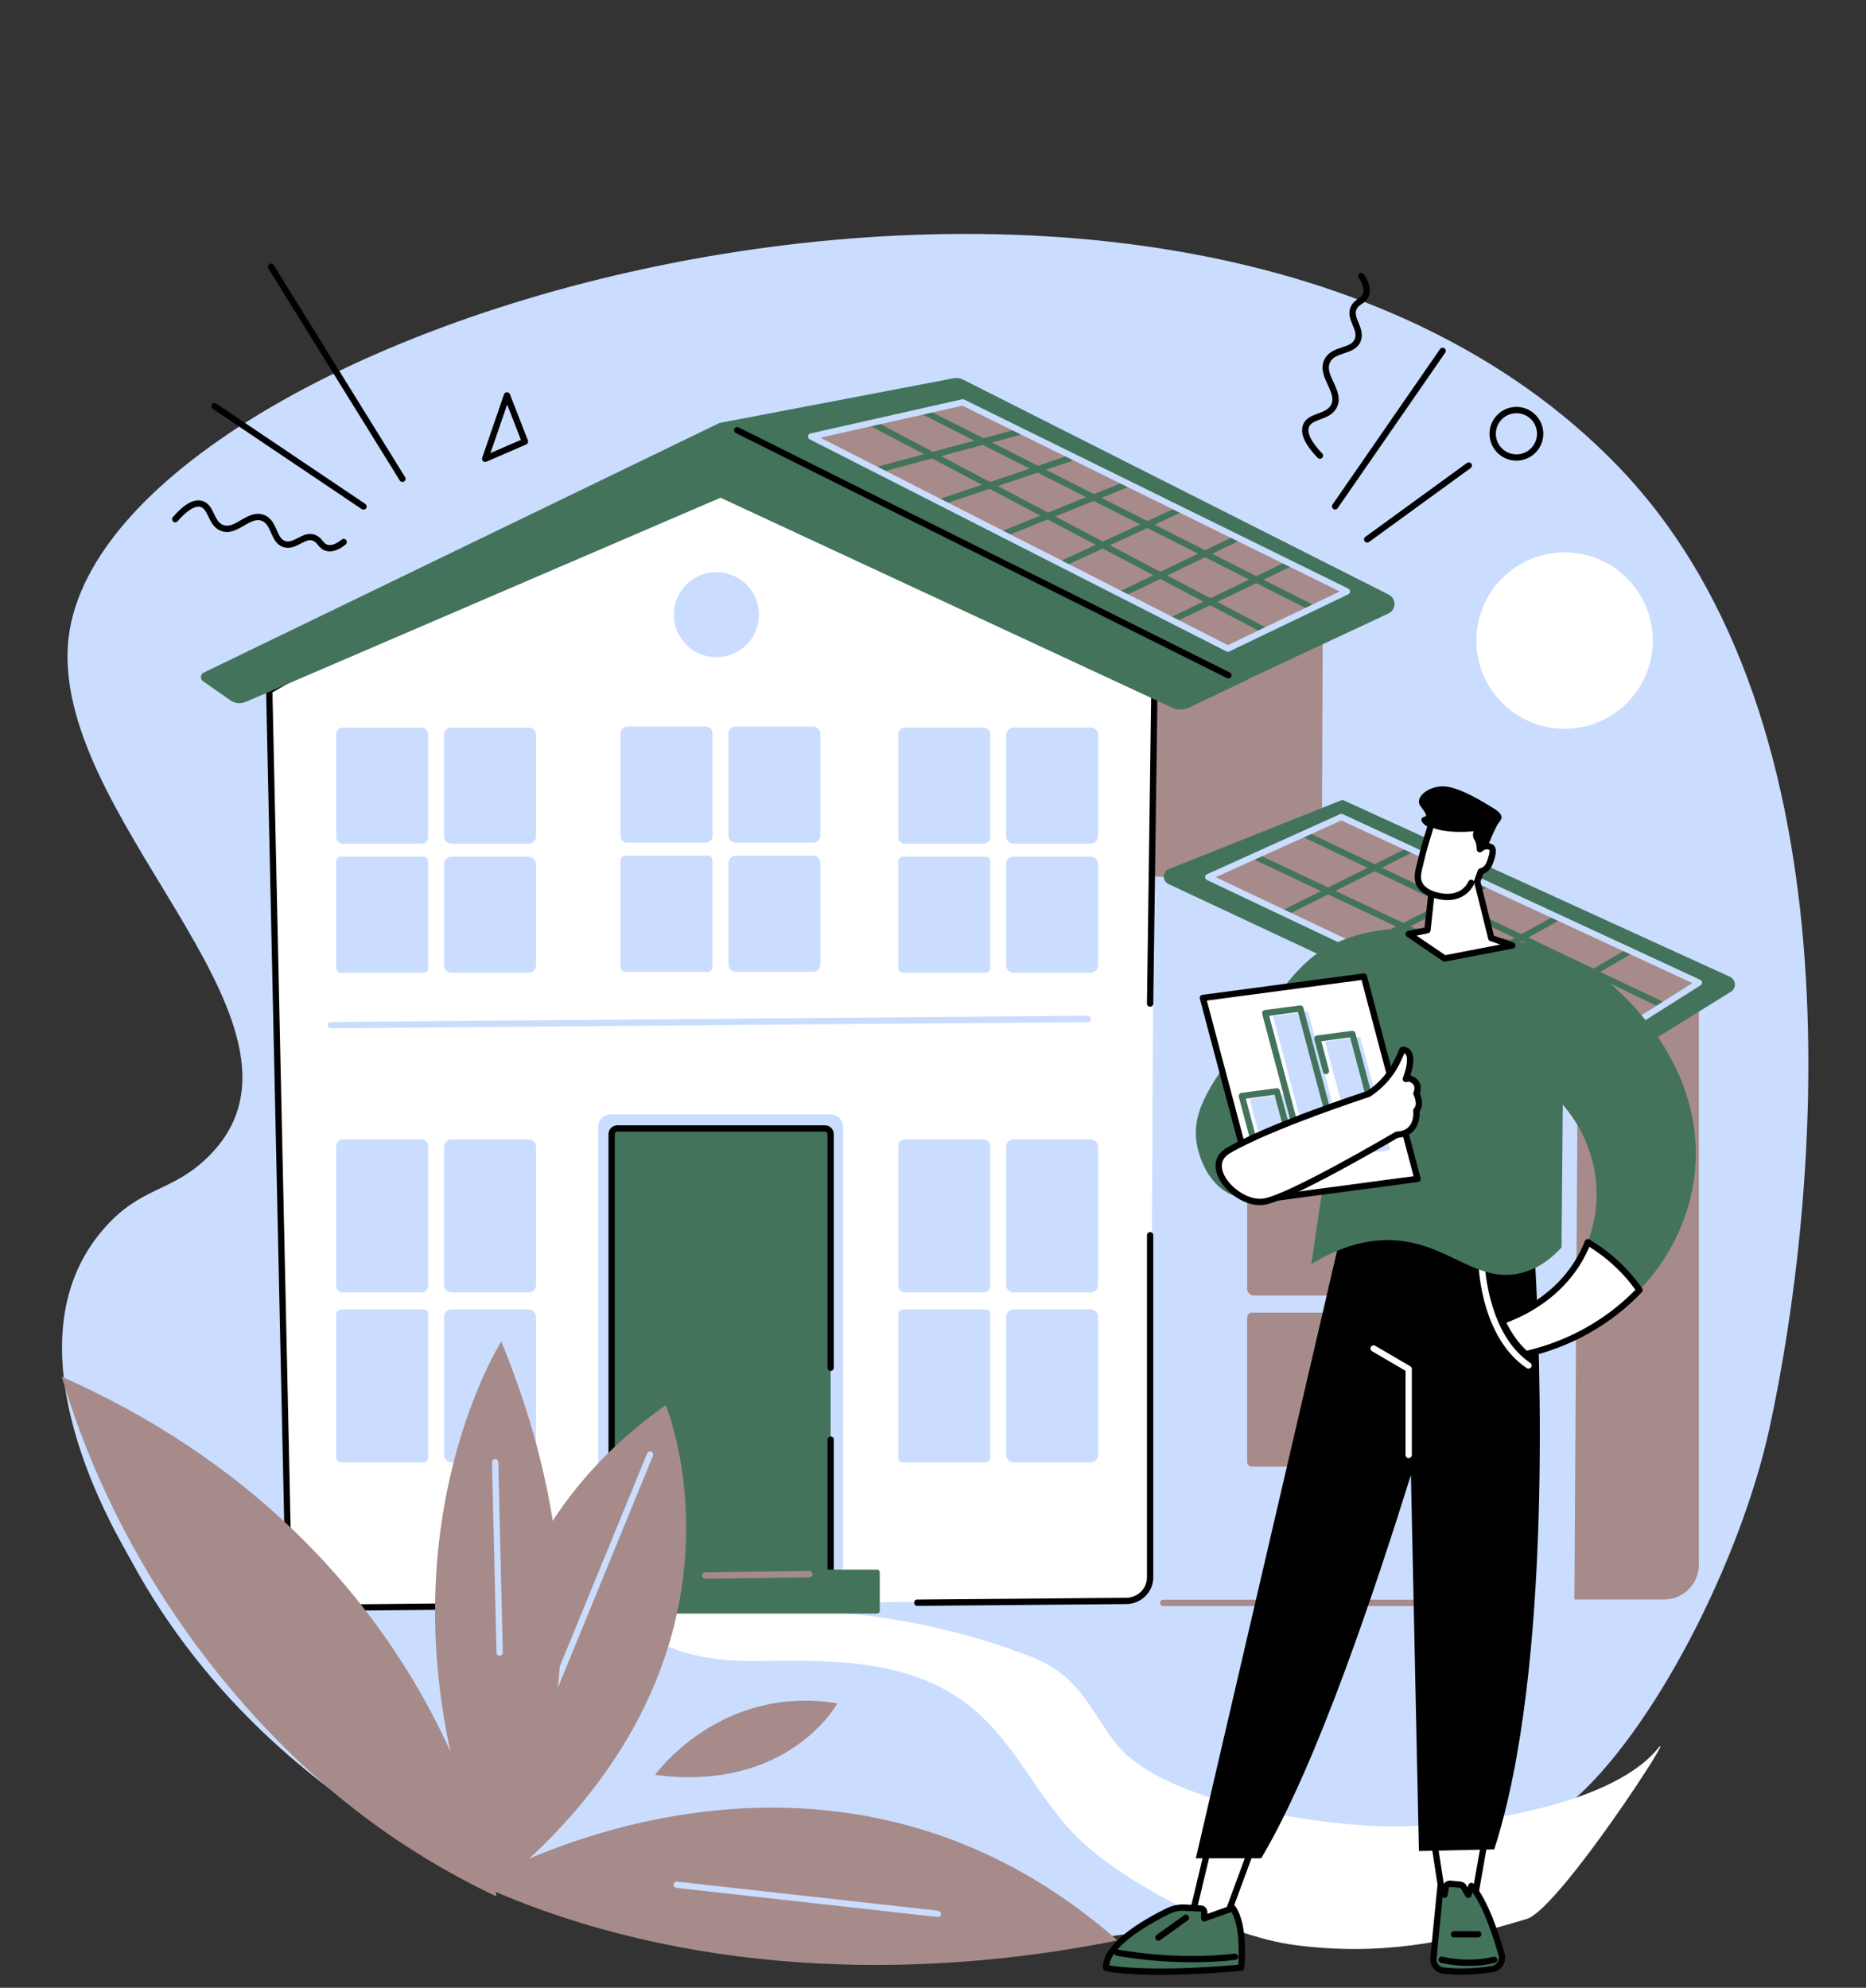 <?xml version="1.0" encoding="UTF-8"?><svg xmlns="http://www.w3.org/2000/svg" xmlns:xlink="http://www.w3.org/1999/xlink" fill="#000000" height="2084.4" preserveAspectRatio="xMidYMid meet" version="1" viewBox="268.6 93.4 1956.3 2084.4" width="1956.3" zoomAndPan="magnify"><rect x="268.6" y="93.4" width="1956.3" height="2084.4" fill="#333333" stroke="none"/><g><g id="change1_1"><path d="M 484.754 1308.422 C 623.859 1176.352 335.793 966.145 339.391 777.941 C 345.941 435.242 1494.004 93.387 1965.406 582.844 C 2224.922 852.312 2173.867 1359.371 2124.035 1589.609 C 2093.473 1730.832 2000.945 1911.281 1914.426 1984.191 C 1804.828 2076.539 1294.949 2177.738 976.848 2132.223 C 891.07 2119.949 565.523 2025.531 405.637 1729 C 393.266 1706.051 268.582 1503.68 378.738 1380.391 C 416.934 1337.641 447.672 1343.633 484.754 1308.422" fill="#caddff"/></g><g id="change2_1"><path d="M 2001.379 765.125 C 2001.379 816.203 1959.965 857.605 1908.898 857.605 C 1857.82 857.605 1816.406 816.203 1816.406 765.125 C 1816.406 714.047 1857.82 672.641 1908.898 672.641 C 1959.965 672.641 2001.379 714.047 2001.379 765.125" fill="#ffffff"/></g><g id="change2_2"><path d="M 931.453 1719.75 C 930.879 1720.879 930.328 1722.008 929.797 1723.148 C 918.801 1746.961 919.645 1775.16 937.023 1796.34 C 963.551 1828.66 1018.199 1835.988 1066.219 1835.188 C 1146.223 1833.871 1225.922 1834.219 1286.539 1883.508 C 1334.391 1922.41 1355.156 1977.109 1397.434 2019.41 C 1444.688 2066.668 1551.816 2123.258 1626.082 2132.988 C 1714.578 2144.582 1786.223 2130.871 1869.246 2105.621 C 1903.359 2095.25 2031.68 1896.68 2006.117 1927.559 C 1955.164 1989.121 1795.434 2013.129 1702.887 2007.801 C 1627.914 2003.48 1482.305 1979.34 1437.531 1920.488 C 1410.035 1884.32 1400.215 1850.211 1348.75 1830.289 C 1283.547 1805.051 1212.781 1789.23 1140.781 1783.809 C 1095.461 1780.391 983.629 1768.73 995.242 1714.27 C 997.875 1701.93 1005.789 1690.82 1012.109 1679.391 C 1015.852 1672.621 1018.301 1663.289 1010.859 1658.949 C 1003.672 1654.75 993.766 1659.078 986.859 1663.59 C 963.559 1678.789 942.875 1697.461 931.453 1719.75" fill="#ffffff"/></g><g id="change3_1"><path d="M 1655.512 712.25 L 1651.895 1626.32 L 1459.867 1761.633 C 1459.125 1762.16 1457.863 1761.793 1457.863 1761.051 L 1457.863 811.66 C 1457.863 811.66 1652.75 712.348 1655.512 712.25" fill="#a68b8a"/></g><g id="change3_2"><path d="M 2013.141 1770.66 L 1781.812 1770.66 L 1781.812 1113.316 L 2049.707 1113.316 L 2049.707 1734.09 C 2049.707 1754.281 2033.336 1770.66 2013.141 1770.66" fill="#a68b8a"/></g><g id="change1_2"><path d="M 1919.16 1772.91 L 1475.66 1772.91 L 1475.66 1011.996 L 1923.645 1052.523 L 1919.16 1772.91" fill="#caddff"/></g><g id="change4_1"><path d="M 1494.109 1004.645 C 1487.113 1007.441 1486.816 1017.234 1493.637 1020.426 L 1927.344 1223.688 C 1931.008 1225.398 1935.289 1225.148 1938.723 1223.02 L 2083.316 1133.348 C 2089.254 1129.527 2088.664 1120.672 2082.266 1117.672 L 1676.016 932.086 L 1494.109 1004.645" fill="#44735c"/></g><g id="change3_3"><path d="M 1929.27 1200.543 L 1538.113 1013.691 L 1677.141 950.094 L 2051.957 1123.816 L 1929.27 1200.543" fill="#a68b8a"/></g><g id="change4_2"><path d="M 1616.93 1053.008 C 1615.719 1053.008 1614.547 1052.344 1613.965 1051.184 C 1613.148 1049.539 1613.816 1047.562 1615.449 1046.746 L 1745.824 981.656 C 1747.457 980.828 1749.445 981.496 1750.262 983.129 C 1751.078 984.762 1750.422 986.746 1748.777 987.562 L 1618.391 1052.664 C 1617.93 1052.891 1617.426 1053.008 1616.93 1053.008" fill="#44735c"/></g><g id="change4_3"><path d="M 1693.66 1091.469 C 1692.445 1091.469 1691.289 1090.809 1690.707 1089.66 C 1689.875 1088.023 1690.523 1086.035 1692.152 1085.215 L 1825.727 1017.68 C 1827.355 1016.859 1829.344 1017.5 1830.176 1019.141 C 1830.996 1020.77 1830.344 1022.758 1828.715 1023.578 L 1695.141 1091.109 C 1694.672 1091.359 1694.152 1091.469 1693.66 1091.469" fill="#44735c"/></g><g id="change4_4"><path d="M 1775.637 1128.988 C 1774.465 1128.988 1773.344 1128.379 1772.738 1127.293 C 1771.848 1125.703 1772.422 1123.691 1774.023 1122.805 L 1899.523 1053.023 C 1901.125 1052.137 1903.137 1052.695 1904.023 1054.297 C 1904.898 1055.887 1904.328 1057.898 1902.738 1058.785 L 1777.223 1128.578 C 1776.723 1128.859 1776.172 1128.988 1775.637 1128.988" fill="#44735c"/></g><g id="change4_5"><path d="M 1851.98 1166.504 C 1850.84 1166.504 1849.738 1165.922 1849.129 1164.852 C 1848.207 1163.273 1848.754 1161.262 1850.332 1160.352 L 1973.02 1089.43 C 1974.609 1088.52 1976.625 1089.055 1977.535 1090.633 C 1978.445 1092.223 1977.91 1094.234 1976.32 1095.16 L 1853.633 1166.066 C 1853.109 1166.371 1852.539 1166.504 1851.98 1166.504" fill="#44735c"/></g><g id="change4_6"><path d="M 1969.043 1176.273 C 1968.57 1176.273 1968.086 1176.176 1967.625 1175.957 L 1583.426 994.738 C 1581.777 993.961 1581.062 991.988 1581.852 990.332 C 1582.625 988.688 1584.598 987.984 1586.246 988.758 L 1970.445 1169.977 C 1972.09 1170.754 1972.805 1172.727 1972.031 1174.371 C 1971.461 1175.57 1970.277 1176.273 1969.043 1176.273" fill="#44735c"/></g><g id="change4_7"><path d="M 2010.309 1150 C 2009.828 1150 2009.344 1149.902 2008.887 1149.68 L 1634.629 971.094 C 1632.973 970.301 1632.281 968.336 1633.07 966.684 C 1633.859 965.039 1635.824 964.348 1637.469 965.125 L 2011.742 1143.723 C 2013.371 1144.5 2014.078 1146.48 2013.297 1148.121 C 2012.73 1149.309 2011.531 1150 2010.309 1150" fill="#44735c"/></g><g id="change1_3"><path d="M 1543.176 1013.203 L 1929.027 1196.219 L 2042.816 1124.27 L 1674.863 953.738 Z M 1929.27 1203.281 C 1928.789 1203.281 1928.297 1203.184 1927.844 1202.969 L 1533.879 1016.125 C 1532.723 1015.57 1531.988 1014.398 1531.988 1013.102 C 1532.016 1011.816 1532.77 1010.66 1533.941 1010.129 L 1673.516 947.09 C 1674.395 946.684 1675.391 946.699 1676.262 947.102 L 2051.094 1120.82 C 2052.188 1121.324 2052.918 1122.395 2053.008 1123.602 C 2053.082 1124.801 2052.492 1125.957 2051.469 1126.602 L 1931.031 1202.777 C 1930.488 1203.121 1929.871 1203.281 1929.27 1203.281" fill="#caddff"/></g><g id="change3_4"><path d="M 1833.984 1777.52 L 1488.066 1777.52 C 1486.254 1777.52 1484.766 1776.043 1484.766 1774.223 C 1484.766 1772.391 1486.254 1770.91 1488.066 1770.91 L 1833.984 1770.91 C 1835.809 1770.91 1837.285 1772.391 1837.285 1774.223 C 1837.285 1776.043 1835.809 1777.52 1833.984 1777.52" fill="#a68b8a"/></g><g id="change3_5"><path d="M 1665.477 1451.891 L 1583.133 1451.891 C 1579.254 1451.891 1576.117 1448.738 1576.117 1444.871 L 1576.117 1297.395 C 1576.117 1293.516 1579.254 1290.375 1583.133 1290.375 L 1665.477 1290.375 C 1669.355 1290.375 1672.492 1293.516 1672.492 1297.395 L 1672.492 1444.871 C 1672.492 1448.738 1669.355 1451.891 1665.477 1451.891" fill="#a68b8a"/></g><g id="change3_6"><path d="M 1777.832 1451.887 L 1696.914 1451.887 C 1692.652 1451.887 1689.191 1448.426 1689.191 1444.156 L 1689.191 1298.105 C 1689.191 1293.832 1692.652 1290.371 1696.914 1290.371 L 1777.832 1290.371 C 1782.105 1290.371 1785.566 1293.832 1785.566 1298.105 L 1785.566 1444.156 C 1785.566 1448.426 1782.105 1451.887 1777.832 1451.887" fill="#a68b8a"/></g><g id="change3_7"><path d="M 1667.477 1631.344 L 1581.121 1631.344 C 1578.352 1631.344 1576.105 1629.094 1576.105 1626.324 L 1576.105 1474.852 C 1576.105 1472.082 1578.352 1469.836 1581.121 1469.836 L 1667.477 1469.836 C 1670.246 1469.836 1672.492 1472.082 1672.492 1474.852 L 1672.492 1626.324 C 1672.492 1629.094 1670.246 1631.344 1667.477 1631.344" fill="#a68b8a"/></g><g id="change3_8"><path d="M 1777.637 1631.336 L 1697.121 1631.336 C 1692.738 1631.336 1689.191 1627.785 1689.191 1623.406 L 1689.191 1477.758 C 1689.191 1473.375 1692.738 1469.828 1697.121 1469.828 L 1777.637 1469.828 C 1782.02 1469.828 1785.566 1473.375 1785.566 1477.758 L 1785.566 1623.406 C 1785.566 1627.785 1782.02 1631.336 1777.637 1631.336" fill="#a68b8a"/></g><g id="change2_3"><path d="M 1474.359 1742.062 L 1479.211 808.586 L 1010.34 555.816 L 550.883 817.531 L 571.312 1756.684 C 571.582 1769.461 580.715 1779.621 591.828 1779.512 L 1449.5 1770.902 C 1463.266 1770.762 1474.359 1757.891 1474.359 1742.062" fill="#ffffff"/></g><g id="change1_4"><path d="M 710.441 1448.621 L 628.105 1448.621 C 624.227 1448.621 621.082 1445.48 621.082 1441.602 L 621.082 1295.199 C 621.082 1291.328 624.227 1288.18 628.105 1288.18 L 710.441 1288.18 C 714.32 1288.18 717.465 1291.328 717.465 1295.199 L 717.465 1441.602 C 717.465 1445.48 714.32 1448.621 710.441 1448.621" fill="#caddff"/></g><g id="change1_5"><path d="M 822.801 1448.621 L 741.879 1448.621 C 737.609 1448.621 734.148 1445.16 734.148 1440.891 L 734.148 1295.91 C 734.148 1291.641 737.609 1288.18 741.879 1288.18 L 822.801 1288.18 C 827.07 1288.18 830.531 1291.641 830.531 1295.91 L 830.531 1440.891 C 830.531 1445.16 827.07 1448.621 822.801 1448.621" fill="#caddff"/></g><g id="change1_6"><path d="M 712.449 1626.891 L 626.102 1626.891 C 623.328 1626.891 621.086 1624.648 621.086 1621.871 L 621.086 1471.469 C 621.086 1468.699 623.328 1466.449 626.102 1466.449 L 712.449 1466.449 C 715.219 1466.449 717.465 1468.699 717.465 1471.469 L 717.465 1621.871 C 717.465 1624.648 715.219 1626.891 712.449 1626.891" fill="#caddff"/></g><g id="change1_7"><path d="M 822.605 1626.891 L 742.078 1626.891 C 737.699 1626.891 734.152 1623.34 734.152 1618.961 L 734.152 1474.379 C 734.152 1470 737.699 1466.449 742.078 1466.449 L 822.605 1466.449 C 826.984 1466.449 830.531 1470 830.531 1474.379 L 830.531 1618.961 C 830.531 1623.34 826.984 1626.891 822.605 1626.891" fill="#caddff"/></g><g id="change1_8"><path d="M 1299.719 1448.621 L 1217.379 1448.621 C 1213.512 1448.621 1210.359 1445.469 1210.359 1441.602 L 1210.359 1295.199 C 1210.359 1291.32 1213.512 1288.18 1217.379 1288.18 L 1299.719 1288.18 C 1303.602 1288.18 1306.738 1291.32 1306.738 1295.199 L 1306.738 1441.602 C 1306.738 1445.469 1303.602 1448.621 1299.719 1448.621" fill="#caddff"/></g><g id="change1_9"><path d="M 1412.078 1448.621 L 1331.16 1448.621 C 1326.891 1448.621 1323.43 1445.16 1323.43 1440.891 L 1323.43 1295.91 C 1323.43 1291.641 1326.891 1288.18 1331.16 1288.18 L 1412.078 1288.18 C 1416.352 1288.18 1419.809 1291.641 1419.809 1295.91 L 1419.809 1440.891 C 1419.809 1445.16 1416.352 1448.621 1412.078 1448.621" fill="#caddff"/></g><g id="change1_10"><path d="M 1301.73 1626.891 L 1215.379 1626.891 C 1212.609 1626.891 1210.359 1624.641 1210.359 1621.871 L 1210.359 1471.461 C 1210.359 1468.691 1212.609 1466.449 1215.379 1466.449 L 1301.73 1466.449 C 1304.5 1466.449 1306.75 1468.691 1306.75 1471.461 L 1306.75 1621.871 C 1306.75 1624.641 1304.5 1626.891 1301.73 1626.891" fill="#caddff"/></g><g id="change1_11"><path d="M 1411.879 1626.891 L 1331.359 1626.891 C 1326.98 1626.891 1323.43 1623.34 1323.43 1618.961 L 1323.43 1474.371 C 1323.43 1469.988 1326.98 1466.449 1331.359 1466.449 L 1411.879 1466.449 C 1416.262 1466.449 1419.809 1469.988 1419.809 1474.371 L 1419.809 1618.961 C 1419.809 1623.34 1416.262 1626.891 1411.879 1626.891" fill="#caddff"/></g><g id="change1_12"><path d="M 710.438 978.164 L 628.102 978.164 C 624.223 978.164 621.078 975.027 621.078 971.145 L 621.078 863.359 C 621.078 859.488 624.223 856.34 628.102 856.34 L 710.438 856.34 C 714.316 856.34 717.461 859.488 717.461 863.359 L 717.461 971.145 C 717.461 975.027 714.316 978.164 710.438 978.164" fill="#caddff"/></g><g id="change1_13"><path d="M 822.797 978.164 L 741.875 978.164 C 737.605 978.164 734.145 974.703 734.145 970.438 L 734.145 864.074 C 734.145 859.801 737.605 856.34 741.875 856.34 L 822.797 856.34 C 827.066 856.34 830.527 859.801 830.527 864.074 L 830.527 970.438 C 830.527 974.703 827.066 978.164 822.797 978.164" fill="#caddff"/></g><g id="change1_14"><path d="M 712.449 1113.52 L 626.102 1113.52 C 623.328 1113.52 621.086 1111.281 621.086 1108.512 L 621.086 996.711 C 621.086 993.941 623.328 991.699 626.102 991.699 L 712.449 991.699 C 715.219 991.699 717.465 993.941 717.465 996.711 L 717.465 1108.512 C 717.465 1111.281 715.219 1113.52 712.449 1113.52" fill="#caddff"/></g><g id="change1_15"><path d="M 822.605 1113.52 L 742.078 1113.52 C 737.699 1113.52 734.152 1109.98 734.152 1105.602 L 734.152 999.629 C 734.152 995.25 737.699 991.699 742.078 991.699 L 822.605 991.699 C 826.984 991.699 830.531 995.25 830.531 999.629 L 830.531 1105.602 C 830.531 1109.98 826.984 1113.52 822.605 1113.52" fill="#caddff"/></g><g id="change1_16"><path d="M 1008.574 977.098 L 926.234 977.098 C 922.355 977.098 919.215 973.949 919.215 970.074 L 919.215 862.289 C 919.215 858.414 922.355 855.266 926.234 855.266 L 1008.574 855.266 C 1012.449 855.266 1015.598 858.414 1015.598 862.289 L 1015.598 970.074 C 1015.598 973.949 1012.449 977.098 1008.574 977.098" fill="#caddff"/></g><g id="change1_17"><path d="M 1120.934 977.098 L 1040.016 977.098 C 1035.738 977.098 1032.289 973.637 1032.289 969.367 L 1032.289 862.992 C 1032.289 858.727 1035.738 855.266 1040.016 855.266 L 1120.934 855.266 C 1125.199 855.266 1128.66 858.727 1128.66 862.992 L 1128.66 969.367 C 1128.66 973.637 1125.199 977.098 1120.934 977.098" fill="#caddff"/></g><g id="change1_18"><path d="M 1010.578 1112.461 L 924.23 1112.461 C 921.457 1112.461 919.211 1110.219 919.211 1107.441 L 919.211 995.648 C 919.211 992.879 921.457 990.629 924.23 990.629 L 1010.578 990.629 C 1013.352 990.629 1015.59 992.879 1015.59 995.648 L 1015.59 1107.441 C 1015.59 1110.219 1013.352 1112.461 1010.578 1112.461" fill="#caddff"/></g><g id="change1_19"><path d="M 1120.73 1112.461 L 1040.211 1112.461 C 1035.828 1112.461 1032.281 1108.91 1032.281 1104.531 L 1032.281 998.559 C 1032.281 994.18 1035.828 990.629 1040.211 990.629 L 1120.73 990.629 C 1125.109 990.629 1128.66 994.18 1128.66 998.559 L 1128.66 1104.531 C 1128.66 1108.91 1125.109 1112.461 1120.73 1112.461" fill="#caddff"/></g><g id="change1_20"><path d="M 1299.723 978.148 L 1217.391 978.148 C 1213.516 978.148 1210.359 975.012 1210.359 971.129 L 1210.359 863.344 C 1210.359 859.469 1213.516 856.324 1217.391 856.324 L 1299.723 856.324 C 1303.605 856.324 1306.742 859.469 1306.742 863.344 L 1306.742 971.129 C 1306.742 975.012 1303.605 978.148 1299.723 978.148" fill="#caddff"/></g><g id="change1_21"><path d="M 1412.09 978.148 L 1331.164 978.148 C 1326.898 978.148 1323.43 974.688 1323.43 970.422 L 1323.43 864.059 C 1323.43 859.781 1326.898 856.324 1331.164 856.324 L 1412.09 856.324 C 1416.355 856.324 1419.812 859.781 1419.812 864.059 L 1419.812 970.422 C 1419.812 974.688 1416.355 978.148 1412.09 978.148" fill="#caddff"/></g><g id="change1_22"><path d="M 1301.73 1113.52 L 1215.379 1113.52 C 1212.609 1113.52 1210.359 1111.281 1210.359 1108.5 L 1210.359 996.711 C 1210.359 993.941 1212.609 991.691 1215.379 991.691 L 1301.73 991.691 C 1304.5 991.691 1306.75 993.941 1306.75 996.711 L 1306.75 1108.5 C 1306.75 1111.281 1304.5 1113.52 1301.73 1113.52" fill="#caddff"/></g><g id="change1_23"><path d="M 1411.879 1113.52 L 1331.359 1113.52 C 1326.98 1113.52 1323.43 1109.969 1323.43 1105.59 L 1323.43 999.621 C 1323.43 995.238 1326.98 991.691 1331.359 991.691 L 1411.879 991.691 C 1416.262 991.691 1419.809 995.238 1419.809 999.621 L 1419.809 1105.59 C 1419.809 1109.969 1416.262 1113.52 1411.879 1113.52" fill="#caddff"/></g><g id="change1_24"><path d="M 615.32 1171.699 C 613.508 1171.699 612.031 1170.238 612.016 1168.422 C 612 1166.602 613.469 1165.109 615.293 1165.09 L 1409.039 1158.559 C 1409.051 1158.559 1409.059 1158.559 1409.07 1158.559 C 1410.879 1158.559 1412.359 1160.02 1412.371 1161.84 C 1412.391 1163.66 1410.922 1165.148 1409.09 1165.172 L 615.348 1171.699 C 615.34 1171.699 615.328 1171.699 615.32 1171.699" fill="#caddff"/></g><g id="change5_1"><path d="M 1230.27 1777.328 C 1228.461 1777.328 1226.98 1775.871 1226.969 1774.051 C 1226.949 1772.23 1228.422 1770.738 1230.238 1770.719 L 1449.48 1768.84 C 1461.379 1768.738 1471.059 1759.148 1471.059 1747.469 L 1471.059 1388.691 C 1471.059 1386.859 1472.539 1385.379 1474.359 1385.379 C 1476.191 1385.379 1477.672 1386.859 1477.672 1388.691 L 1477.672 1747.469 C 1477.672 1762.762 1465.051 1775.309 1449.531 1775.449 L 1230.301 1777.328 C 1230.289 1777.328 1230.281 1777.328 1230.27 1777.328" fill="inherit"/></g><g id="change5_2"><path d="M 591.652 1782.809 C 578.898 1782.82 568.316 1771.168 568.012 1756.75 L 547.582 817.586 C 547.555 816.379 548.195 815.246 549.25 814.648 L 1008.711 552.934 C 1009.672 552.387 1010.832 552.363 1011.82 552.852 L 1480.695 787.727 C 1481.816 788.289 1482.535 789.461 1482.512 790.727 L 1477.672 1145.781 C 1477.648 1147.598 1476.168 1149.043 1474.363 1149.043 C 1474.352 1149.043 1474.34 1149.043 1474.328 1149.043 C 1472.496 1149.031 1471.027 1147.527 1471.062 1145.699 L 1475.879 792.711 L 1010.441 559.555 L 554.234 819.414 L 574.617 1756.609 C 574.848 1767.449 582.477 1776.199 591.652 1776.199 C 591.699 1776.199 591.75 1776.199 591.797 1776.199 L 789.578 1774.219 C 789.59 1774.219 789.605 1774.219 789.613 1774.219 C 791.426 1774.219 792.898 1775.68 792.918 1777.488 C 792.938 1779.309 791.473 1780.809 789.648 1780.828 L 591.863 1782.809 C 591.793 1782.809 591.723 1782.809 591.652 1782.809" fill="inherit"/></g><g id="change1_25"><path d="M 1139.301 1781.559 L 908.957 1781.559 C 901.656 1781.559 895.738 1775.641 895.738 1768.34 L 895.738 1275.148 C 895.738 1267.852 901.656 1261.93 908.957 1261.93 L 1139.301 1261.93 C 1146.602 1261.93 1152.52 1267.852 1152.52 1275.148 L 1152.52 1768.34 C 1152.52 1775.641 1146.602 1781.559 1139.301 1781.559" fill="#caddff"/></g><g id="change4_8"><path d="M 1135.43 1772.711 L 913.836 1772.711 C 911.629 1772.711 909.836 1770.922 909.836 1768.711 L 909.836 1280.691 C 909.836 1278.48 911.629 1276.691 913.836 1276.691 L 1135.43 1276.691 C 1137.641 1276.691 1139.43 1278.48 1139.43 1280.691 L 1139.43 1768.711 C 1139.43 1770.922 1137.641 1772.711 1135.43 1772.711" fill="#44735c"/></g><g id="change5_3"><path d="M 1133.391 1776.012 L 915.879 1776.012 C 910.727 1776.012 906.531 1771.879 906.531 1766.801 L 906.531 1282.602 C 906.531 1277.52 910.727 1273.391 915.879 1273.391 L 1133.391 1273.391 C 1138.539 1273.391 1142.738 1277.52 1142.738 1282.602 L 1142.738 1527.66 C 1142.738 1529.48 1141.262 1530.961 1139.43 1530.961 C 1137.609 1530.961 1136.129 1529.48 1136.129 1527.66 L 1136.129 1282.602 C 1136.129 1281.172 1134.898 1280 1133.391 1280 L 915.879 1280 C 914.371 1280 913.145 1281.172 913.145 1282.602 L 913.145 1766.801 C 913.145 1768.238 914.371 1769.398 915.879 1769.398 L 1133.391 1769.398 C 1134.898 1769.398 1136.129 1768.238 1136.129 1766.801 L 1136.129 1602.941 C 1136.129 1601.121 1137.609 1599.641 1139.43 1599.641 C 1141.262 1599.641 1142.738 1601.121 1142.738 1602.941 L 1142.738 1766.801 C 1142.738 1771.879 1138.539 1776.012 1133.391 1776.012" fill="inherit"/></g><g id="change4_9"><path d="M 1188.102 1785.449 L 887.211 1785.449 C 885.648 1785.449 884.379 1784.191 884.379 1782.621 L 884.379 1742.121 C 884.379 1740.551 885.648 1739.289 887.211 1739.289 L 1188.102 1739.289 C 1189.66 1739.289 1190.93 1740.551 1190.93 1742.121 L 1190.93 1782.621 C 1190.93 1784.191 1189.66 1785.449 1188.102 1785.449" fill="#44735c"/></g><g id="change3_9"><path d="M 1008.07 1748.852 C 1006.27 1748.852 1004.789 1747.398 1004.77 1745.59 C 1004.738 1743.77 1006.199 1742.27 1008.031 1742.238 L 1117.121 1740.738 C 1118.98 1740.738 1120.449 1742.172 1120.469 1743.988 C 1120.5 1745.82 1119.039 1747.32 1117.211 1747.352 L 1008.121 1748.852 C 1008.102 1748.852 1008.09 1748.852 1008.07 1748.852" fill="#a68b8a"/></g><g id="change1_26"><path d="M 1064.273 737.938 C 1064.273 762.578 1044.305 782.551 1019.664 782.551 C 995.023 782.551 975.051 762.578 975.051 737.938 C 975.051 713.297 995.023 693.324 1019.664 693.324 C 1044.305 693.324 1064.273 713.297 1064.273 737.938" fill="#caddff"/></g><g id="change4_10"><path d="M 1022.926 536.934 L 1268.629 490 C 1271.812 489.395 1275.117 489.863 1278.004 491.32 L 1725.023 717.172 C 1733.02 721.785 1732.18 733.59 1723.594 737.008 L 1536.844 824.375 L 1022.926 536.934" fill="#44735c"/></g><g id="change4_11"><path d="M 526.305 829.387 L 1024.02 615.316 L 1497.535 835.504 C 1503.125 838.105 1509.594 838.082 1515.168 835.422 L 1577.145 805.867 L 1022.93 536.926 L 482.156 798.727 C 478.574 800.461 478.18 805.41 481.438 807.684 L 510.066 827.727 C 514.824 831.062 520.969 831.688 526.305 829.387" fill="#44735c"/></g><g id="change4_12"><path d="M 1556.453 801.52 L 1041.441 544.539 L 1556.453 801.52" fill="#44735c"/></g><g id="change5_4"><path d="M 1556.457 804.82 C 1555.965 804.82 1555.461 804.703 1554.992 804.473 L 1039.965 547.488 C 1038.336 546.672 1037.664 544.688 1038.484 543.051 C 1039.293 541.418 1041.285 540.758 1042.914 541.574 L 1557.934 798.559 C 1559.57 799.363 1560.23 801.359 1559.414 802.984 C 1558.836 804.148 1557.672 804.82 1556.457 804.82" fill="inherit"/></g><g id="change3_10"><path d="M 1555.566 775.707 L 1119 551.141 L 1279.914 515.395 L 1680.73 713.621 L 1555.566 775.707" fill="#a68b8a"/></g><g id="change4_13"><path d="M 1187.852 589.621 C 1186.391 589.621 1185.059 588.648 1184.66 587.172 C 1184.191 585.406 1185.23 583.59 1187 583.125 L 1336.59 543 C 1338.355 542.531 1340.168 543.566 1340.637 545.332 C 1341.117 547.098 1340.074 548.91 1338.309 549.379 L 1188.711 589.5 C 1188.418 589.586 1188.129 589.621 1187.852 589.621" fill="#44735c"/></g><g id="change4_14"><path d="M 1254.23 623.309 C 1252.844 623.309 1251.566 622.445 1251.09 621.059 C 1250.512 619.332 1251.434 617.461 1253.164 616.871 L 1389.188 570.898 C 1390.918 570.309 1392.789 571.242 1393.379 572.973 C 1393.961 574.699 1393.035 576.57 1391.309 577.164 L 1255.281 623.133 C 1254.938 623.25 1254.57 623.309 1254.23 623.309" fill="#44735c"/></g><g id="change4_15"><path d="M 1320.617 656.488 C 1319.297 656.488 1318.059 655.707 1317.547 654.41 C 1316.855 652.719 1317.688 650.805 1319.379 650.117 L 1448.66 598.105 C 1450.352 597.414 1452.277 598.242 1452.969 599.938 C 1453.645 601.629 1452.828 603.555 1451.137 604.23 L 1321.84 656.242 C 1321.445 656.418 1321.023 656.488 1320.617 656.488" fill="#44735c"/></g><g id="change4_16"><path d="M 1382.531 687.688 C 1381.289 687.688 1380.082 686.977 1379.539 685.77 C 1378.77 684.109 1379.496 682.145 1381.152 681.383 L 1503.312 625.113 C 1504.969 624.344 1506.922 625.066 1507.695 626.734 C 1508.453 628.395 1507.73 630.348 1506.07 631.121 L 1383.914 687.391 C 1383.465 687.598 1382.992 687.688 1382.531 687.688" fill="#44735c"/></g><g id="change4_17"><path d="M 1444.941 719.406 C 1443.719 719.406 1442.539 718.715 1441.961 717.539 C 1441.172 715.895 1441.859 713.926 1443.504 713.121 L 1564.18 654.879 C 1565.809 654.074 1567.781 654.766 1568.586 656.418 C 1569.375 658.059 1568.688 660.031 1567.043 660.824 L 1446.379 719.078 C 1445.914 719.305 1445.43 719.406 1444.941 719.406" fill="#44735c"/></g><g id="change4_18"><path d="M 1594.031 757.551 C 1593.516 757.551 1592.984 757.43 1592.488 757.164 L 1181.355 540.199 C 1179.738 539.355 1179.125 537.352 1179.977 535.734 C 1180.824 534.117 1182.816 533.504 1184.438 534.359 L 1595.59 751.324 C 1597.195 752.172 1597.809 754.172 1596.965 755.789 C 1596.363 756.91 1595.227 757.551 1594.031 757.551" fill="#44735c"/></g><g id="change4_19"><path d="M 1642.598 733.27 C 1642.086 733.27 1641.59 733.148 1641.102 732.902 L 1235.406 527.828 C 1233.781 527.004 1233.125 525.023 1233.949 523.387 C 1234.777 521.758 1236.754 521.113 1238.383 521.93 L 1644.09 727.004 C 1645.715 727.828 1646.371 729.82 1645.547 731.445 C 1644.965 732.602 1643.797 733.27 1642.598 733.27" fill="#44735c"/></g><g id="change4_20"><path d="M 1497.945 746.648 C 1496.707 746.648 1495.523 745.957 1494.957 744.773 C 1494.164 743.121 1494.867 741.145 1496.508 740.363 L 1619.355 681.418 C 1621.008 680.625 1622.98 681.32 1623.773 682.969 C 1624.555 684.613 1623.863 686.586 1622.223 687.379 L 1499.363 746.324 C 1498.906 746.547 1498.426 746.648 1497.945 746.648" fill="#44735c"/></g><g id="change1_27"><path d="M 1128.66 552.359 L 1555.945 769.875 L 1673.168 713.586 L 1277.52 518.816 Z M 1555.895 776.863 C 1555.383 776.863 1554.871 776.742 1554.395 776.508 L 1117.5 554.09 C 1116.258 553.457 1115.551 552.113 1115.719 550.734 C 1115.891 549.355 1116.918 548.223 1118.27 547.918 L 1277.203 512.109 C 1277.934 511.938 1278.715 512.035 1279.387 512.363 L 1682.191 710.66 C 1683.328 711.219 1684.035 712.379 1684.035 713.633 C 1684.023 714.902 1683.305 716.051 1682.156 716.598 L 1557.324 776.531 C 1556.883 776.754 1556.383 776.863 1555.895 776.863" fill="#caddff"/></g><g id="change3_11"><path d="M 789.129 2082.078 C 784.07 2048.859 723.488 1710.27 333.266 1536.969 C 333.27 1536.988 333.277 1537.012 333.285 1537.039 C 335.02 1542.871 336.816 1548.66 338.66 1554.41 C 338.879 1555.102 339.094 1555.789 339.316 1556.469 C 341.129 1562.09 342.988 1567.66 344.902 1573.199 C 345.176 1574 345.453 1574.789 345.727 1575.578 C 349.672 1586.91 353.816 1598.09 358.156 1609.109 C 358.434 1609.809 358.707 1610.52 358.984 1611.219 C 361.117 1616.59 363.293 1621.93 365.516 1627.23 C 365.816 1627.941 366.117 1628.648 366.418 1629.371 C 370.992 1640.199 375.75 1650.879 380.68 1661.398 C 381.008 1662.102 381.336 1662.801 381.664 1663.5 C 384.082 1668.629 386.539 1673.719 389.035 1678.762 C 389.352 1679.398 389.672 1680.039 389.992 1680.68 C 395.125 1691 400.418 1701.148 405.859 1711.141 C 406.246 1711.852 406.633 1712.559 407.02 1713.262 C 409.684 1718.121 412.379 1722.941 415.113 1727.719 C 415.438 1728.289 415.77 1728.859 416.098 1729.43 C 418.875 1734.262 421.68 1739.051 424.52 1743.801 C 424.578 1743.898 424.637 1744 424.695 1744.102 C 427.551 1748.859 430.445 1753.578 433.367 1758.262 C 433.812 1758.969 434.254 1759.68 434.699 1760.391 C 437.57 1764.969 440.473 1769.512 443.398 1774 C 443.73 1774.512 444.066 1775.012 444.395 1775.52 C 447.305 1779.961 450.238 1784.371 453.203 1788.738 C 453.375 1788.988 453.551 1789.25 453.723 1789.512 C 456.734 1793.941 459.781 1798.309 462.848 1802.66 C 463.352 1803.371 463.859 1804.09 464.367 1804.809 C 467.406 1809.09 470.465 1813.328 473.551 1817.52 C 473.879 1817.969 474.211 1818.422 474.543 1818.871 C 477.555 1822.941 480.582 1826.98 483.633 1830.98 C 483.926 1831.359 484.219 1831.75 484.512 1832.129 C 487.645 1836.23 490.805 1840.27 493.984 1844.281 C 494.535 1844.98 495.094 1845.68 495.648 1846.371 C 498.82 1850.359 502.012 1854.309 505.227 1858.211 C 505.539 1858.59 505.852 1858.961 506.164 1859.34 C 509.262 1863.078 512.371 1866.781 515.5 1870.449 C 515.898 1870.922 516.301 1871.391 516.699 1871.859 C 519.922 1875.621 523.156 1879.328 526.402 1883 C 527.008 1883.68 527.609 1884.359 528.215 1885.031 C 531.488 1888.711 534.777 1892.359 538.078 1895.949 C 538.355 1896.25 538.637 1896.551 538.914 1896.852 C 542.09 1900.289 545.273 1903.691 548.469 1907.051 C 548.957 1907.559 549.445 1908.078 549.938 1908.59 C 553.211 1912.02 556.492 1915.398 559.785 1918.73 C 560.426 1919.379 561.066 1920.031 561.711 1920.68 C 565.055 1924.051 568.402 1927.379 571.762 1930.66 C 571.988 1930.879 572.211 1931.09 572.438 1931.309 C 575.676 1934.461 578.918 1937.559 582.164 1940.629 C 582.738 1941.172 583.312 1941.719 583.887 1942.262 C 587.184 1945.352 590.484 1948.398 593.793 1951.41 C 594.449 1952 595.105 1952.602 595.762 1953.191 C 599.152 1956.25 602.543 1959.281 605.941 1962.25 C 606.074 1962.371 606.211 1962.488 606.348 1962.602 C 609.66 1965.5 612.977 1968.328 616.289 1971.141 C 616.918 1971.672 617.543 1972.199 618.172 1972.73 C 621.469 1975.5 624.766 1978.219 628.062 1980.898 C 628.719 1981.441 629.379 1981.969 630.035 1982.5 C 633.441 1985.25 636.848 1987.969 640.246 1990.621 C 640.254 1990.621 640.262 1990.629 640.266 1990.629 C 686.719 2026.859 736.676 2057.18 789.129 2082.078" fill="#a68b8a"/></g><g id="change3_12"><path d="M 955.348 1954.551 C 955.348 1954.551 1023.352 1859.301 1146.52 1879.551 C 1146.52 1879.551 1095.609 1973.039 955.348 1954.551" fill="#a68b8a"/></g><g id="change3_13"><path d="M 790.098 2071.629 C 790.098 2071.629 699.289 1755.691 966.527 1566.84 C 966.527 1566.84 1078.762 1834.301 790.098 2071.629" fill="#a68b8a"/></g><g id="change1_28"><path d="M 835.184 1902.34 C 834.766 1902.34 834.344 1902.262 833.934 1902.09 C 832.242 1901.398 831.434 1899.469 832.129 1897.781 L 947.074 1617.422 C 947.766 1615.73 949.699 1614.93 951.383 1615.621 C 953.074 1616.309 953.883 1618.238 953.188 1619.93 L 838.242 1900.289 C 837.719 1901.57 836.484 1902.34 835.184 1902.34" fill="#caddff"/></g><g id="change3_14"><path d="M 786.129 2070.02 C 786.129 2070.02 940.039 1855.559 794.145 1500.051 C 794.145 1500.051 643.449 1737.02 786.129 2070.02" fill="#a68b8a"/></g><g id="change1_29"><path d="M 792.43 1829.66 C 790.641 1829.66 789.172 1828.238 789.129 1826.441 L 784.406 1626.73 C 784.363 1624.91 785.809 1623.391 787.633 1623.352 C 789.555 1623.301 790.973 1624.75 791.016 1626.578 L 795.734 1826.281 C 795.777 1828.109 794.336 1829.621 792.512 1829.66 C 792.484 1829.66 792.457 1829.66 792.43 1829.66" fill="#caddff"/></g><g id="change3_15"><path d="M 771.078 2067.781 C 773.141 2070.141 778.355 2071.602 780.449 2073.898 C 984.336 2163.449 1222.641 2172 1440.219 2128.148 C 1129.141 1855.102 771.078 2067.781 771.078 2067.781" fill="#a68b8a"/></g><g id="change1_30"><path d="M 1251.852 2103.59 C 1251.73 2103.59 1251.602 2103.578 1251.48 2103.57 L 977.641 2073.051 C 975.828 2072.852 974.52 2071.219 974.723 2069.398 C 974.926 2067.59 976.574 2066.301 978.371 2066.48 L 1252.211 2097 C 1254.02 2097.199 1255.328 2098.84 1255.129 2100.648 C 1254.941 2102.34 1253.512 2103.59 1251.852 2103.59" fill="#caddff"/></g><g id="change5_5"><path d="M 800.309 517.613 L 782.816 568.488 L 814.719 554.656 Z M 777.258 577.805 C 776.441 577.805 775.637 577.5 775.012 576.922 C 774.051 576.031 773.703 574.66 774.129 573.422 L 796.992 506.93 C 797.441 505.617 798.664 504.727 800.051 504.699 C 801.441 504.762 802.695 505.508 803.195 506.805 L 822.031 555.219 C 822.676 556.871 821.895 558.746 820.266 559.457 L 778.57 577.535 C 778.148 577.719 777.703 577.805 777.258 577.805" fill="inherit"/></g><g id="change5_6"><path d="M 690.496 598.777 C 689.391 598.777 688.309 598.215 687.684 597.211 L 549.957 374.879 C 548.996 373.324 549.473 371.285 551.027 370.316 C 552.578 369.363 554.613 369.832 555.578 371.387 L 693.305 593.73 C 694.266 595.273 693.785 597.312 692.234 598.281 C 691.691 598.621 691.09 598.777 690.496 598.777" fill="inherit"/></g><g id="change5_7"><path d="M 649.684 627.828 C 649.051 627.828 648.406 627.648 647.84 627.27 L 491.598 522.059 C 490.086 521.035 489.684 518.988 490.703 517.469 C 491.723 515.957 493.773 515.555 495.289 516.578 L 651.535 621.793 C 653.047 622.812 653.449 624.859 652.43 626.383 C 651.789 627.32 650.746 627.828 649.684 627.828" fill="inherit"/></g><g id="change5_8"><path d="M 614.359 671.566 C 613.039 671.566 611.75 671.414 610.496 671.09 C 606.012 669.938 603.719 667.105 601.879 664.828 C 600.438 663.059 599.191 661.523 596.969 660.574 C 592.93 658.852 589.402 660.516 583.977 663.371 C 579.02 665.984 573.406 668.941 566.742 667.359 C 558.625 665.418 555.496 658.309 552.734 652.035 C 550.316 646.547 548.031 641.355 542.836 639.473 C 536.898 637.324 530.832 640.848 524.41 644.594 C 517.273 648.754 509.18 653.469 500.32 650.129 C 492.895 647.332 489.766 640.789 487.008 635.023 C 484.699 630.191 482.703 626.02 478.746 624.98 C 472.953 623.445 464.664 628.633 454.793 639.98 C 453.594 641.355 451.508 641.508 450.129 640.305 C 448.754 639.113 448.605 637.023 449.805 635.648 C 461.773 621.883 471.789 616.289 480.434 618.59 C 487.348 620.418 490.336 626.656 492.969 632.168 C 495.406 637.266 497.711 642.086 502.652 643.945 C 508.574 646.176 514.648 642.641 521.082 638.883 C 528.191 634.734 536.242 630.031 545.098 633.254 C 552.945 636.109 556.047 643.16 558.785 649.375 C 561.234 654.934 563.352 659.754 568.277 660.922 C 572.523 661.938 576.59 659.789 580.895 657.523 C 586.305 654.68 592.43 651.457 599.559 654.496 C 603.289 656.078 605.352 658.621 607.012 660.668 C 608.613 662.645 609.773 664.078 612.145 664.688 C 616.121 665.719 621.066 663.867 626.84 659.211 C 628.262 658.066 630.344 658.297 631.488 659.707 C 632.633 661.129 632.41 663.211 630.988 664.355 C 625.039 669.148 619.461 671.566 614.359 671.566" fill="inherit"/></g><g id="change5_9"><path d="M 1668.297 627.648 C 1667.656 627.648 1666.992 627.461 1666.43 627.062 C 1664.926 626.02 1664.551 623.965 1665.59 622.461 L 1778.312 459.457 C 1779.352 457.953 1781.418 457.578 1782.91 458.617 C 1784.414 459.656 1784.789 461.711 1783.75 463.215 L 1671.027 626.223 C 1670.375 627.148 1669.348 627.648 1668.297 627.648" fill="inherit"/></g><g id="change5_10"><path d="M 1701.945 662.359 C 1700.93 662.359 1699.914 661.887 1699.266 661.004 C 1698.195 659.527 1698.523 657.453 1699.996 656.379 L 1806.508 578.879 C 1807.984 577.805 1810.047 578.137 1811.133 579.609 C 1812.191 581.086 1811.863 583.148 1810.398 584.223 L 1703.891 661.723 C 1703.301 662.148 1702.617 662.359 1701.945 662.359" fill="inherit"/></g><g id="change5_11"><path d="M 1858.465 526.688 C 1857.297 526.688 1856.129 526.773 1854.965 526.969 C 1843.211 528.863 1835.203 539.973 1837.113 551.711 C 1839.008 563.461 1850.102 571.445 1861.852 569.562 C 1873.594 567.664 1881.613 556.559 1879.703 544.82 C 1878.793 539.133 1875.707 534.137 1871.027 530.773 C 1867.32 528.086 1862.945 526.688 1858.465 526.688 Z M 1858.402 576.453 C 1844.816 576.453 1832.824 566.598 1830.574 552.766 C 1828.094 537.434 1838.57 522.922 1853.906 520.441 C 1861.344 519.242 1868.793 521.004 1874.891 525.414 C 1881.004 529.812 1885.027 536.34 1886.23 543.762 C 1888.723 559.109 1878.246 573.609 1862.91 576.086 C 1861.391 576.328 1859.871 576.453 1858.402 576.453" fill="inherit"/></g><g id="change5_12"><path d="M 1652.395 574.496 C 1651.523 574.496 1650.652 574.156 1650 573.48 C 1636.406 559.273 1631.395 548.004 1634.676 539.012 C 1637.301 531.844 1643.965 529.371 1650.43 526.992 C 1656.234 524.844 1661.699 522.812 1664.262 517.57 C 1667.309 511.273 1664.055 504.312 1660.617 496.922 C 1656.883 488.895 1652.645 479.797 1656.922 470.676 C 1660.75 462.598 1668.594 459.969 1675.531 457.652 C 1681.855 455.531 1687.316 453.711 1689.113 448.375 C 1690.676 443.797 1688.738 439.137 1686.695 434.219 C 1684.184 428.156 1681.348 421.285 1685.262 414 C 1687.316 410.199 1690.246 408.25 1692.574 406.676 C 1694.918 405.113 1696.594 403.98 1697.531 401.391 C 1699.055 397.109 1697.559 391.504 1693.043 384.738 C 1692.043 383.215 1692.445 381.172 1693.969 380.156 C 1695.488 379.141 1697.547 379.559 1698.559 381.082 C 1704.285 389.68 1706.027 397.266 1703.75 403.617 C 1702.086 408.262 1698.988 410.332 1696.258 412.164 C 1694.164 413.57 1692.355 414.781 1691.078 417.148 C 1688.645 421.648 1690.57 426.309 1692.797 431.684 C 1695.113 437.25 1697.715 443.547 1695.387 450.484 C 1692.535 458.926 1684.613 461.582 1677.625 463.91 C 1671.406 466.008 1665.523 467.969 1662.91 473.5 C 1659.941 479.812 1663.184 486.773 1666.605 494.137 C 1670.363 502.191 1674.633 511.336 1670.195 520.457 C 1666.488 528.098 1659.176 530.801 1652.723 533.184 C 1647.203 535.227 1642.453 536.984 1640.895 541.277 C 1638.617 547.484 1643.418 557.047 1654.777 568.914 C 1656.039 570.227 1655.988 572.32 1654.672 573.586 C 1654.035 574.195 1653.215 574.496 1652.395 574.496" fill="inherit"/></g><g id="change2_4"><path d="M 1583.98 2023.43 L 1552.059 2110.039 L 1514.59 2117.879 L 1538.988 2015.91 L 1583.98 2023.43" fill="#ffffff"/></g><g id="change5_13"><path d="M 1541.488 2019.68 L 1519.02 2113.578 L 1549.59 2107.18 L 1579.5 2026.031 Z M 1514.59 2121.191 C 1513.711 2121.191 1512.852 2120.828 1512.219 2120.191 C 1511.43 2119.379 1511.109 2118.219 1511.379 2117.121 L 1535.781 2015.141 C 1536.18 2013.449 1537.828 2012.371 1539.539 2012.648 L 1584.52 2020.172 C 1585.488 2020.328 1586.34 2020.922 1586.828 2021.77 C 1587.328 2022.621 1587.422 2023.648 1587.078 2024.578 L 1555.16 2111.18 C 1554.762 2112.25 1553.852 2113.039 1552.73 2113.27 L 1515.27 2121.121 C 1515.039 2121.172 1514.82 2121.191 1514.59 2121.191" fill="inherit"/></g><g id="change2_5"><path d="M 1827.98 2007.32 L 1810.988 2104.391 L 1784.398 2104.391 L 1771.336 2019.668 L 1827.98 2007.32" fill="#ffffff"/></g><g id="change5_14"><path d="M 1787.242 2101.078 L 1808.207 2101.078 L 1823.867 2011.59 L 1775.082 2022.238 Z M 1810.992 2107.691 L 1784.398 2107.691 C 1782.77 2107.691 1781.387 2106.5 1781.141 2104.891 L 1768.082 2020.18 C 1767.812 2018.449 1768.926 2016.812 1770.633 2016.441 L 1827.273 2004.09 C 1828.352 2003.871 1829.465 2004.172 1830.262 2004.93 C 1831.059 2005.699 1831.418 2006.801 1831.227 2007.891 L 1814.25 2104.961 C 1813.969 2106.539 1812.598 2107.691 1810.992 2107.691" fill="inherit"/></g><g id="change4_21"><path d="M 1782.039 2159.82 C 1793.324 2161.027 1811.762 2161.809 1833.273 2158.109 C 1840.316 2156.891 1844.785 2149.867 1842.852 2142.988 C 1837.453 2123.809 1825.828 2087.488 1811.207 2070.957 L 1808.016 2080.289 L 1802.91 2071.77 C 1802.207 2070.598 1800.984 2069.84 1799.641 2069.707 L 1789.012 2068.719 C 1786.793 2068.508 1784.789 2070.039 1784.406 2072.238 L 1782.992 2080.289 L 1778.949 2069.906 L 1771.402 2146.68 C 1770.758 2153.238 1775.5 2159.117 1782.039 2159.82" fill="#44735c"/></g><g id="change5_15"><path d="M 1782.398 2156.531 C 1793.797 2157.75 1811.773 2158.461 1832.703 2154.852 C 1835.184 2154.422 1837.293 2153.012 1838.641 2150.891 C 1839.98 2148.781 1840.34 2146.289 1839.66 2143.879 C 1834.641 2126.02 1824.746 2095.129 1812.371 2077.762 L 1811.137 2081.359 C 1810.719 2082.57 1809.641 2083.441 1808.359 2083.57 C 1807.082 2083.73 1805.832 2083.09 1805.164 2081.992 L 1800.055 2073.473 C 1799.895 2073.211 1799.625 2073.031 1799.316 2073 L 1788.711 2072.012 C 1788.188 2071.98 1787.746 2072.309 1787.656 2072.812 L 1786.238 2080.859 C 1785.98 2082.32 1784.789 2083.43 1783.305 2083.582 C 1782.453 2083.66 1781.641 2083.41 1780.992 2082.93 L 1774.691 2147 C 1774.215 2151.75 1777.672 2156.031 1782.398 2156.531 Z M 1801.289 2164.129 C 1793.617 2164.129 1786.977 2163.672 1781.684 2163.109 C 1773.379 2162.211 1767.293 2154.699 1768.109 2146.359 L 1775.668 2069.59 C 1775.805 2068.07 1776.992 2066.852 1778.512 2066.641 C 1780.008 2066.441 1781.48 2067.289 1782.023 2068.719 L 1782.148 2069.031 C 1783.621 2066.641 1786.375 2065.172 1789.324 2065.43 L 1799.93 2066.422 C 1802.332 2066.652 1804.496 2068.012 1805.73 2070.07 L 1807.184 2072.492 L 1808.066 2069.891 C 1808.453 2068.77 1809.391 2067.949 1810.547 2067.719 C 1811.703 2067.492 1812.883 2067.879 1813.664 2068.77 C 1828.625 2085.672 1840.352 2121.961 1846.02 2142.09 C 1847.199 2146.262 1846.539 2150.762 1844.227 2154.422 C 1841.906 2158.09 1838.121 2160.621 1833.824 2161.359 C 1821.836 2163.43 1810.773 2164.129 1801.289 2164.129" fill="inherit"/></g><g id="change5_16"><path d="M 1808.816 2154.898 C 1792.527 2154.898 1780.02 2151.828 1779.227 2151.641 C 1777.469 2151.188 1776.398 2149.398 1776.836 2147.629 C 1777.277 2145.859 1779.047 2144.781 1780.84 2145.23 C 1781.113 2145.289 1808.594 2151.988 1834.301 2145.23 C 1836.074 2144.781 1837.879 2145.828 1838.328 2147.59 C 1838.805 2149.359 1837.742 2151.16 1835.984 2151.629 C 1826.652 2154.078 1817.234 2154.898 1808.816 2154.898" fill="inherit"/></g><g id="change5_17"><path d="M 1674.281 1388.234 C 1675.898 1381.332 1682.043 1376.441 1689.133 1376.441 L 1780.027 1376.441 C 1780.027 1376.441 1780.039 1376.594 1780.051 1376.844 C 1805.117 1377.895 1832.219 1381.203 1854.562 1389.113 C 1868.059 1393.883 1877.359 1406.273 1878.16 1420.562 C 1882.977 1506.953 1896.816 1841.891 1835.141 2032.672 L 1756.184 2034.402 L 1747.805 1640.023 C 1711.367 1756.504 1649.59 1943.641 1590.801 2042.051 L 1522.293 2042.051 L 1674.281 1388.234" fill="inherit"/></g><g id="change5_18"><path d="M 1818.316 2125.012 L 1793.047 2125.012 C 1791.227 2125.012 1789.738 2123.531 1789.738 2121.711 C 1789.738 2119.883 1791.227 2118.402 1793.047 2118.402 L 1818.316 2118.402 C 1820.148 2118.402 1821.621 2119.883 1821.621 2121.711 C 1821.621 2123.531 1820.148 2125.012 1818.316 2125.012" fill="inherit"/></g><g id="change4_22"><path d="M 1569.73 2156.73 C 1569.73 2156.73 1574.52 2113.871 1561.09 2094.309 L 1531.121 2104.98 L 1531.121 2098.578 C 1531.121 2096.512 1529.648 2094.809 1527.77 2094.711 L 1511.059 2093.75 C 1504.82 2093.391 1498.609 2094.68 1492.91 2097.48 C 1472.891 2107.32 1426.809 2132.691 1428.27 2157.02 C 1428.27 2157.02 1464.539 2166.031 1569.73 2156.73" fill="#44735c"/></g><g id="change5_19"><path d="M 1569.73 2156.73 L 1569.75 2156.73 Z M 1431.609 2154.309 C 1441.398 2156.012 1480.461 2161.109 1566.68 2153.68 C 1567.398 2144.578 1568.93 2114.559 1559.699 2098.309 L 1532.23 2108.09 C 1531.219 2108.449 1530.09 2108.289 1529.219 2107.68 C 1528.34 2107.059 1527.82 2106.051 1527.82 2104.98 L 1527.82 2098.578 C 1527.82 2098.211 1527.629 2098.02 1527.57 2098 L 1510.871 2097.039 C 1505.25 2096.73 1499.551 2097.898 1494.371 2100.449 C 1479.828 2107.59 1433.711 2131.98 1431.609 2154.309 Z M 1484.699 2164.27 C 1444.441 2164.27 1428.449 2160.469 1427.469 2160.23 C 1426.07 2159.879 1425.051 2158.66 1424.969 2157.219 C 1423.441 2131.852 1465.969 2107.039 1491.449 2094.52 C 1497.648 2091.469 1504.488 2090.051 1511.25 2090.449 L 1527.961 2091.41 C 1531.59 2091.609 1534.43 2094.762 1534.43 2098.578 L 1534.43 2100.289 L 1559.988 2091.191 C 1561.398 2090.699 1562.969 2091.199 1563.82 2092.441 C 1577.781 2112.789 1573.211 2155.301 1573.012 2157.102 C 1572.828 2158.66 1571.578 2159.891 1570.02 2160.02 C 1533.922 2163.211 1505.93 2164.27 1484.699 2164.27" fill="inherit"/></g><g id="change5_20"><path d="M 1518.691 2151.059 C 1473.93 2151.059 1439.629 2144.25 1439.18 2144.16 C 1437.391 2143.801 1436.238 2142.059 1436.602 2140.27 C 1436.961 2138.48 1438.711 2137.309 1440.488 2137.68 C 1441.078 2137.801 1499.441 2149.379 1562.961 2142 C 1564.781 2141.801 1566.41 2143.09 1566.621 2144.91 C 1566.828 2146.719 1565.531 2148.359 1563.719 2148.57 C 1548.16 2150.379 1532.891 2151.059 1518.691 2151.059" fill="inherit"/></g><g id="change5_21"><path d="M 1483.059 2128.441 C 1482.031 2128.441 1481.02 2127.969 1480.371 2127.07 C 1479.301 2125.59 1479.641 2123.52 1481.121 2122.449 L 1509.98 2101.699 C 1511.461 2100.641 1513.52 2100.969 1514.59 2102.461 C 1515.66 2103.941 1515.32 2106 1513.84 2107.07 L 1484.98 2127.82 C 1484.398 2128.238 1483.73 2128.441 1483.059 2128.441" fill="inherit"/></g><g id="change2_6"><path d="M 1745.441 1622.312 C 1743.617 1622.312 1742.148 1620.832 1742.148 1619.004 L 1742.148 1530.844 L 1707.023 1510.301 C 1705.445 1509.383 1704.918 1507.352 1705.832 1505.781 C 1706.766 1504.203 1708.781 1503.672 1710.371 1504.594 L 1747.113 1526.094 C 1748.125 1526.691 1748.746 1527.773 1748.746 1528.953 L 1748.746 1619.004 C 1748.746 1620.832 1747.277 1622.312 1745.441 1622.312" fill="#ffffff"/></g><g id="change2_7"><path d="M 1871.07 1528.586 C 1870.438 1528.586 1869.805 1528.402 1869.242 1528.023 C 1822.348 1496.625 1818.988 1424.664 1818.875 1421.613 C 1818.805 1419.793 1820.219 1418.254 1822.047 1418.184 C 1823.887 1418.145 1825.406 1419.523 1825.488 1421.355 C 1825.5 1422.066 1828.844 1493.016 1872.922 1522.535 C 1874.43 1523.543 1874.844 1525.605 1873.82 1527.113 C 1873.199 1528.074 1872.141 1528.586 1871.07 1528.586" fill="#ffffff"/></g><g id="change4_23"><path d="M 1581.312 1171.562 C 1616.078 1125.5 1633.453 1102.449 1655.137 1089.633 C 1706.543 1059.215 1761.508 1066.355 1808.164 1072.41 C 1854.148 1078.387 1906.305 1085.148 1955.074 1123.461 C 1961.422 1128.449 2064.348 1212.113 2043.805 1335.055 C 2036.75 1377.309 2016.512 1415.855 1986.988 1446.676 C 1968.789 1420.125 1946.262 1404.168 1932.91 1396.336 C 1932.949 1396.227 1933 1396.117 1933.051 1395.996 C 1951.961 1347.547 1941.84 1291.855 1907 1251.816 C 1906.57 1301.707 1906.125 1351.598 1905.684 1401.488 C 1896.816 1411.219 1882.48 1423.836 1862.422 1428.516 C 1816.75 1439.188 1787.508 1398.027 1731.871 1394.059 C 1711.039 1392.578 1681.074 1395.918 1643.398 1418.977 C 1650.16 1373.086 1656.949 1327.207 1663.723 1281.328 C 1662.18 1287.715 1653.008 1323.047 1619.246 1340.598 C 1612.52 1344.098 1585.797 1357.984 1559.723 1346.215 C 1530.125 1332.848 1523.879 1296.566 1523.172 1292.098 C 1517.648 1256.848 1538.801 1227.934 1581.312 1171.562" fill="#44735c"/></g><g id="change2_8"><path d="M 1843.309 1478.488 C 1864.84 1471.188 1912.281 1449.547 1933.23 1395.996 C 1946.594 1403.797 1969.172 1419.707 1987.426 1446.207 C 1956.469 1478.695 1915.219 1502.625 1868.277 1513.375 C 1857.184 1503.547 1849.137 1491.137 1843.309 1478.488" fill="#ffffff"/></g><g id="change5_22"><path d="M 1847.859 1480.379 C 1853.734 1492.211 1860.891 1502.082 1869.211 1509.77 C 1913.133 1499.391 1952.43 1477.352 1983.148 1445.883 C 1966.723 1422.871 1947.008 1408.352 1934.828 1400.82 C 1913.672 1450.699 1869.504 1472.441 1847.859 1480.379 Z M 1868.27 1516.691 C 1867.461 1516.691 1866.691 1516.402 1866.082 1515.859 C 1855.773 1506.711 1847.102 1494.609 1840.297 1479.883 C 1839.895 1479.031 1839.895 1478.051 1840.262 1477.191 C 1840.625 1476.332 1841.348 1475.66 1842.227 1475.359 C 1861.781 1468.73 1909.496 1447.609 1930.137 1394.801 C 1930.504 1393.902 1931.223 1393.199 1932.129 1392.879 C 1933.043 1392.559 1934.047 1392.66 1934.875 1393.152 C 1947.371 1400.422 1971.145 1416.75 1990.137 1444.34 C 1991.027 1445.629 1990.895 1447.359 1989.809 1448.488 C 1957.547 1482.34 1915.773 1505.898 1869.016 1516.609 C 1868.758 1516.66 1868.512 1516.691 1868.27 1516.691" fill="inherit"/></g><g id="change2_9"><path d="M 1585.965 1352.02 L 1754.742 1329.574 L 1698.484 1117.379 L 1529.707 1139.836 L 1585.965 1352.02" fill="#ffffff"/></g><g id="change5_23"><path d="M 1533.859 1142.617 L 1588.418 1348.367 L 1750.59 1326.797 L 1696.031 1121.047 Z M 1585.969 1355.324 C 1584.48 1355.324 1583.164 1354.332 1582.773 1352.879 L 1526.504 1140.676 C 1526.266 1139.77 1526.426 1138.789 1526.957 1137.992 C 1527.484 1137.203 1528.324 1136.684 1529.262 1136.555 L 1698.051 1114.109 C 1699.688 1113.883 1701.242 1114.93 1701.672 1116.535 L 1757.945 1328.727 C 1758.184 1329.645 1758.02 1330.625 1757.492 1331.414 C 1756.965 1332.199 1756.121 1332.727 1755.184 1332.859 L 1586.398 1355.293 C 1586.258 1355.316 1586.117 1355.324 1585.969 1355.324" fill="inherit"/></g><g id="change1_31"><path d="M 1689.242 1304.344 L 1726.008 1299.449 L 1694.504 1180.684 L 1657.75 1185.578 L 1689.242 1304.344" fill="#caddff"/></g><g id="change1_32"><path d="M 1643.301 1310.457 L 1680.059 1305.562 L 1639.879 1154.016 L 1603.105 1158.902 L 1643.301 1310.457" fill="#caddff"/></g><g id="change1_33"><path d="M 1597.344 1316.574 L 1634.109 1311.684 L 1615.332 1240.875 L 1578.566 1245.758 L 1597.344 1316.574" fill="#caddff"/></g><g id="change4_24"><path d="M 1706.371 1256.008 C 1704.914 1256.008 1703.57 1255.031 1703.184 1253.555 L 1684.016 1181.262 L 1653.855 1185.277 L 1661.898 1215.629 C 1662.363 1217.379 1661.312 1219.195 1659.551 1219.668 C 1657.789 1220.141 1655.984 1219.082 1655.512 1217.316 L 1646.5 1183.336 C 1646.258 1182.426 1646.426 1181.449 1646.941 1180.652 C 1647.477 1179.863 1648.312 1179.34 1649.25 1179.215 L 1686.02 1174.324 C 1687.676 1174.117 1689.219 1175.145 1689.648 1176.758 L 1709.57 1251.855 C 1710.031 1253.629 1708.984 1255.422 1707.223 1255.895 C 1706.938 1255.977 1706.656 1256.008 1706.371 1256.008" fill="#44735c"/></g><g id="change4_25"><path d="M 1630.469 1292.633 C 1629.008 1292.633 1627.672 1291.66 1627.285 1290.18 L 1591.867 1156.668 C 1591.633 1155.75 1591.793 1154.77 1592.324 1153.984 C 1592.848 1153.188 1593.691 1152.668 1594.633 1152.535 L 1631.398 1147.664 C 1633.051 1147.438 1634.605 1148.48 1635.031 1150.094 L 1663.711 1258.254 C 1664.18 1260.031 1663.129 1261.828 1661.363 1262.297 C 1659.598 1262.77 1657.789 1261.715 1657.32 1259.961 L 1629.375 1154.586 L 1599.215 1158.598 L 1633.676 1288.477 C 1634.133 1290.254 1633.082 1292.059 1631.316 1292.531 C 1631.031 1292.602 1630.754 1292.633 1630.469 1292.633" fill="#44735c"/></g><g id="change4_26"><path d="M 1622.711 1299.219 C 1621.25 1299.219 1619.922 1298.238 1619.52 1296.762 L 1604.852 1241.441 L 1574.691 1245.449 L 1584.559 1282.672 C 1585.031 1284.441 1583.98 1286.238 1582.211 1286.711 C 1580.449 1287.18 1578.641 1286.129 1578.172 1284.371 L 1567.34 1243.52 C 1567.102 1242.602 1567.262 1241.621 1567.789 1240.828 C 1568.32 1240.039 1569.16 1239.52 1570.102 1239.391 L 1606.859 1234.5 C 1608.52 1234.281 1610.07 1235.328 1610.488 1236.93 L 1625.91 1295.07 C 1626.379 1296.828 1625.328 1298.641 1623.559 1299.109 C 1623.281 1299.18 1623 1299.219 1622.711 1299.219" fill="#44735c"/></g><g id="change2_10"><path d="M 1556.23 1299.941 C 1599.969 1274.102 1703.438 1240.43 1703.438 1240.43 L 1703.445 1240.43 C 1717.082 1231.48 1727.93 1218.844 1734.609 1203.957 L 1738.961 1194.273 C 1738.961 1194.273 1754.418 1192.492 1742.535 1224.812 C 1746 1224.109 1744.281 1223.582 1746.691 1224.402 C 1759.051 1228.699 1753.598 1240.129 1753.598 1240.129 C 1753.598 1240.129 1759.535 1251.723 1753.48 1257.844 C 1753.48 1257.844 1756.762 1282.133 1733.035 1283.266 C 1733.035 1283.266 1622.531 1348.477 1594.246 1353.367 C 1565.953 1358.254 1527.957 1316.652 1556.23 1299.941" fill="#ffffff"/></g><g id="change5_24"><path d="M 1556.223 1299.945 L 1556.242 1299.945 Z M 1740.953 1197.918 L 1737.633 1205.32 C 1730.684 1220.766 1719.488 1233.863 1705.254 1243.203 C 1705.004 1243.355 1704.734 1243.484 1704.453 1243.582 C 1703.438 1243.906 1600.73 1277.477 1557.91 1302.797 C 1548.137 1308.582 1548.711 1316.945 1550.914 1322.945 C 1556.309 1337.578 1577.102 1353.012 1593.672 1350.117 C 1621.047 1345.391 1730.254 1281.074 1731.355 1280.426 C 1731.82 1280.145 1732.348 1279.992 1732.879 1279.973 C 1738.77 1279.691 1743.223 1277.789 1746.117 1274.328 C 1751.395 1268.027 1750.215 1258.379 1750.195 1258.281 C 1750.062 1257.266 1750.398 1256.246 1751.121 1255.512 C 1755.348 1251.254 1750.691 1241.723 1750.648 1241.625 C 1750.184 1240.715 1750.16 1239.637 1750.613 1238.707 C 1750.613 1238.684 1752.312 1234.934 1750.973 1231.777 C 1750.184 1229.93 1748.387 1228.492 1745.609 1227.543 C 1745.535 1227.508 1745.461 1227.477 1745.395 1227.457 C 1744.855 1227.66 1744.172 1227.855 1743.191 1228.059 C 1742.023 1228.297 1740.801 1227.875 1740.023 1226.969 C 1739.246 1226.07 1739.027 1224.809 1739.43 1223.672 C 1745.762 1206.434 1743.547 1200.695 1742.293 1199.031 C 1741.871 1198.48 1741.406 1198.133 1740.953 1197.918 Z M 1589.383 1357.086 C 1570.445 1357.086 1550.559 1341.113 1544.711 1325.223 C 1540.434 1313.574 1544.008 1303.328 1554.547 1297.102 C 1597.121 1271.941 1693.734 1240.121 1701.98 1237.43 C 1714.992 1228.805 1725.238 1216.766 1731.605 1202.598 L 1735.949 1192.922 C 1736.426 1191.863 1737.43 1191.129 1738.586 1191 C 1740.555 1190.762 1744.648 1191.324 1747.426 1194.871 C 1751.359 1199.863 1751.34 1208.488 1747.309 1221.121 C 1747.395 1221.152 1747.48 1221.188 1747.59 1221.219 C 1752.41 1222.895 1755.543 1225.586 1757.09 1229.27 C 1758.863 1233.531 1757.922 1237.797 1757.176 1240.023 C 1758.645 1243.504 1761.703 1252.594 1756.883 1258.949 C 1757.09 1262.559 1756.949 1271.66 1751.23 1278.512 C 1747.242 1283.312 1741.461 1286.004 1734.023 1286.52 C 1723.777 1292.551 1622.496 1351.832 1594.809 1356.633 C 1593.012 1356.934 1591.207 1357.086 1589.383 1357.086" fill="inherit"/></g><g id="change5_25"><path d="M 1827.766 981.945 C 1827.766 981.945 1836.609 960.059 1839.914 956.105 C 1843.234 952.156 1845.746 948.031 1835.012 941.375 C 1824.289 934.715 1796.23 916.902 1779.672 918.004 C 1763.129 919.102 1752.113 930.766 1757.625 938.387 C 1763.152 946.004 1765.668 949.211 1761.758 949.945 C 1757.863 950.695 1755.938 955.426 1767.422 961.543 C 1778.914 967.656 1819.285 994.766 1827.766 981.945" fill="inherit"/></g><g id="change2_11"><path d="M 1765.117 1068.766 L 1769.246 1030.719 C 1748.59 1021.754 1755.906 1007.309 1758.281 995.969 C 1760.84 983.762 1769.34 957.109 1769.34 957.109 C 1786.367 965.879 1818.547 961.184 1818.547 961.184 C 1818.547 961.184 1814.324 968.828 1817.18 972.32 C 1820.047 975.812 1820.094 983.887 1820.094 983.887 C 1820.094 983.887 1825.562 978.133 1831.957 981.941 C 1835.574 984.082 1832.16 994.273 1829.625 1000.016 C 1827.09 1005.785 1821.039 1007.215 1821.039 1007.215 C 1821.039 1007.215 1819.07 1012.664 1817.285 1017.703 L 1832.047 1077.082 L 1854.094 1084.816 L 1783.09 1098.477 L 1745.453 1072.871 L 1765.117 1068.766" fill="#ffffff"/></g><g id="change5_26"><path d="M 1765.109 1068.781 L 1765.133 1068.781 Z M 1753.738 1074.512 L 1783.801 1094.98 L 1841.438 1083.879 L 1830.953 1080.211 C 1829.906 1079.848 1829.109 1078.969 1828.836 1077.887 L 1814.078 1018.516 C 1813.918 1017.887 1813.941 1017.227 1814.168 1016.613 C 1815.957 1011.562 1817.918 1006.105 1817.918 1006.105 C 1818.293 1005.059 1819.172 1004.27 1820.266 1004.008 C 1820.289 1004.008 1824.777 1002.812 1826.59 998.699 C 1829.758 991.508 1830.637 986.059 1830.086 984.68 C 1826.078 982.473 1822.625 986.016 1822.477 986.176 C 1821.551 987.145 1820.129 987.449 1818.863 986.961 C 1817.609 986.469 1816.777 985.262 1816.777 983.918 C 1816.754 981.035 1816.07 976.191 1814.625 974.426 C 1812.426 971.746 1812.629 968.125 1813.426 965.094 C 1804.051 965.957 1784.926 966.859 1771.379 961.641 C 1768.996 969.262 1763.457 987.371 1761.496 996.66 C 1761.18 998.23 1760.758 999.859 1760.324 1001.523 C 1757.613 1012.02 1755.266 1021.066 1770.559 1027.699 C 1771.879 1028.281 1772.688 1029.648 1772.527 1031.086 L 1768.402 1069.121 C 1768.242 1070.559 1767.195 1071.723 1765.781 1072.008 Z M 1783.082 1101.781 C 1782.422 1101.781 1781.77 1101.602 1781.223 1101.215 L 1743.582 1075.605 C 1742.488 1074.855 1741.941 1073.523 1742.203 1072.223 C 1742.469 1070.922 1743.469 1069.91 1744.77 1069.637 L 1762.078 1066.023 L 1765.703 1032.727 C 1747.73 1023.793 1751.297 1010.023 1753.918 999.871 C 1754.32 998.312 1754.73 996.773 1755.035 995.301 C 1757.602 983.074 1765.828 957.207 1766.18 956.113 C 1766.477 955.191 1767.16 954.438 1768.062 954.062 C 1768.961 953.695 1769.988 953.742 1770.844 954.176 C 1786.727 962.359 1817.746 957.957 1818.055 957.914 C 1819.297 957.73 1820.539 958.277 1821.246 959.305 C 1821.961 960.34 1822.031 961.684 1821.426 962.777 C 1819.855 965.664 1819.012 969.355 1819.73 970.23 C 1821.473 972.352 1822.383 975.484 1822.863 978.23 C 1825.895 977.07 1829.723 976.773 1833.645 979.098 C 1839.41 982.527 1836.285 993.102 1832.641 1001.352 C 1830.406 1006.438 1826.066 1008.84 1823.605 1009.832 C 1822.965 1011.621 1821.836 1014.766 1820.719 1017.887 L 1834.828 1074.57 L 1855.168 1081.703 C 1856.582 1082.195 1857.484 1083.574 1857.367 1085.066 C 1857.266 1086.559 1856.172 1087.789 1854.703 1088.062 L 1783.707 1101.727 C 1783.492 1101.762 1783.285 1101.781 1783.082 1101.781" fill="inherit"/></g><g id="change5_27"><path d="M 1786.055 1037.262 C 1780.953 1037.262 1775.008 1036.281 1768.141 1033.832 C 1766.426 1033.23 1765.523 1031.336 1766.137 1029.613 C 1766.75 1027.898 1768.629 1026.996 1770.355 1027.609 C 1799.602 1037.984 1807.598 1018.77 1807.918 1017.945 C 1808.598 1016.25 1810.523 1015.406 1812.219 1016.086 C 1813.91 1016.766 1814.746 1018.691 1814.066 1020.383 C 1813.988 1020.582 1807.074 1037.262 1786.055 1037.262" fill="inherit"/></g></g></svg>